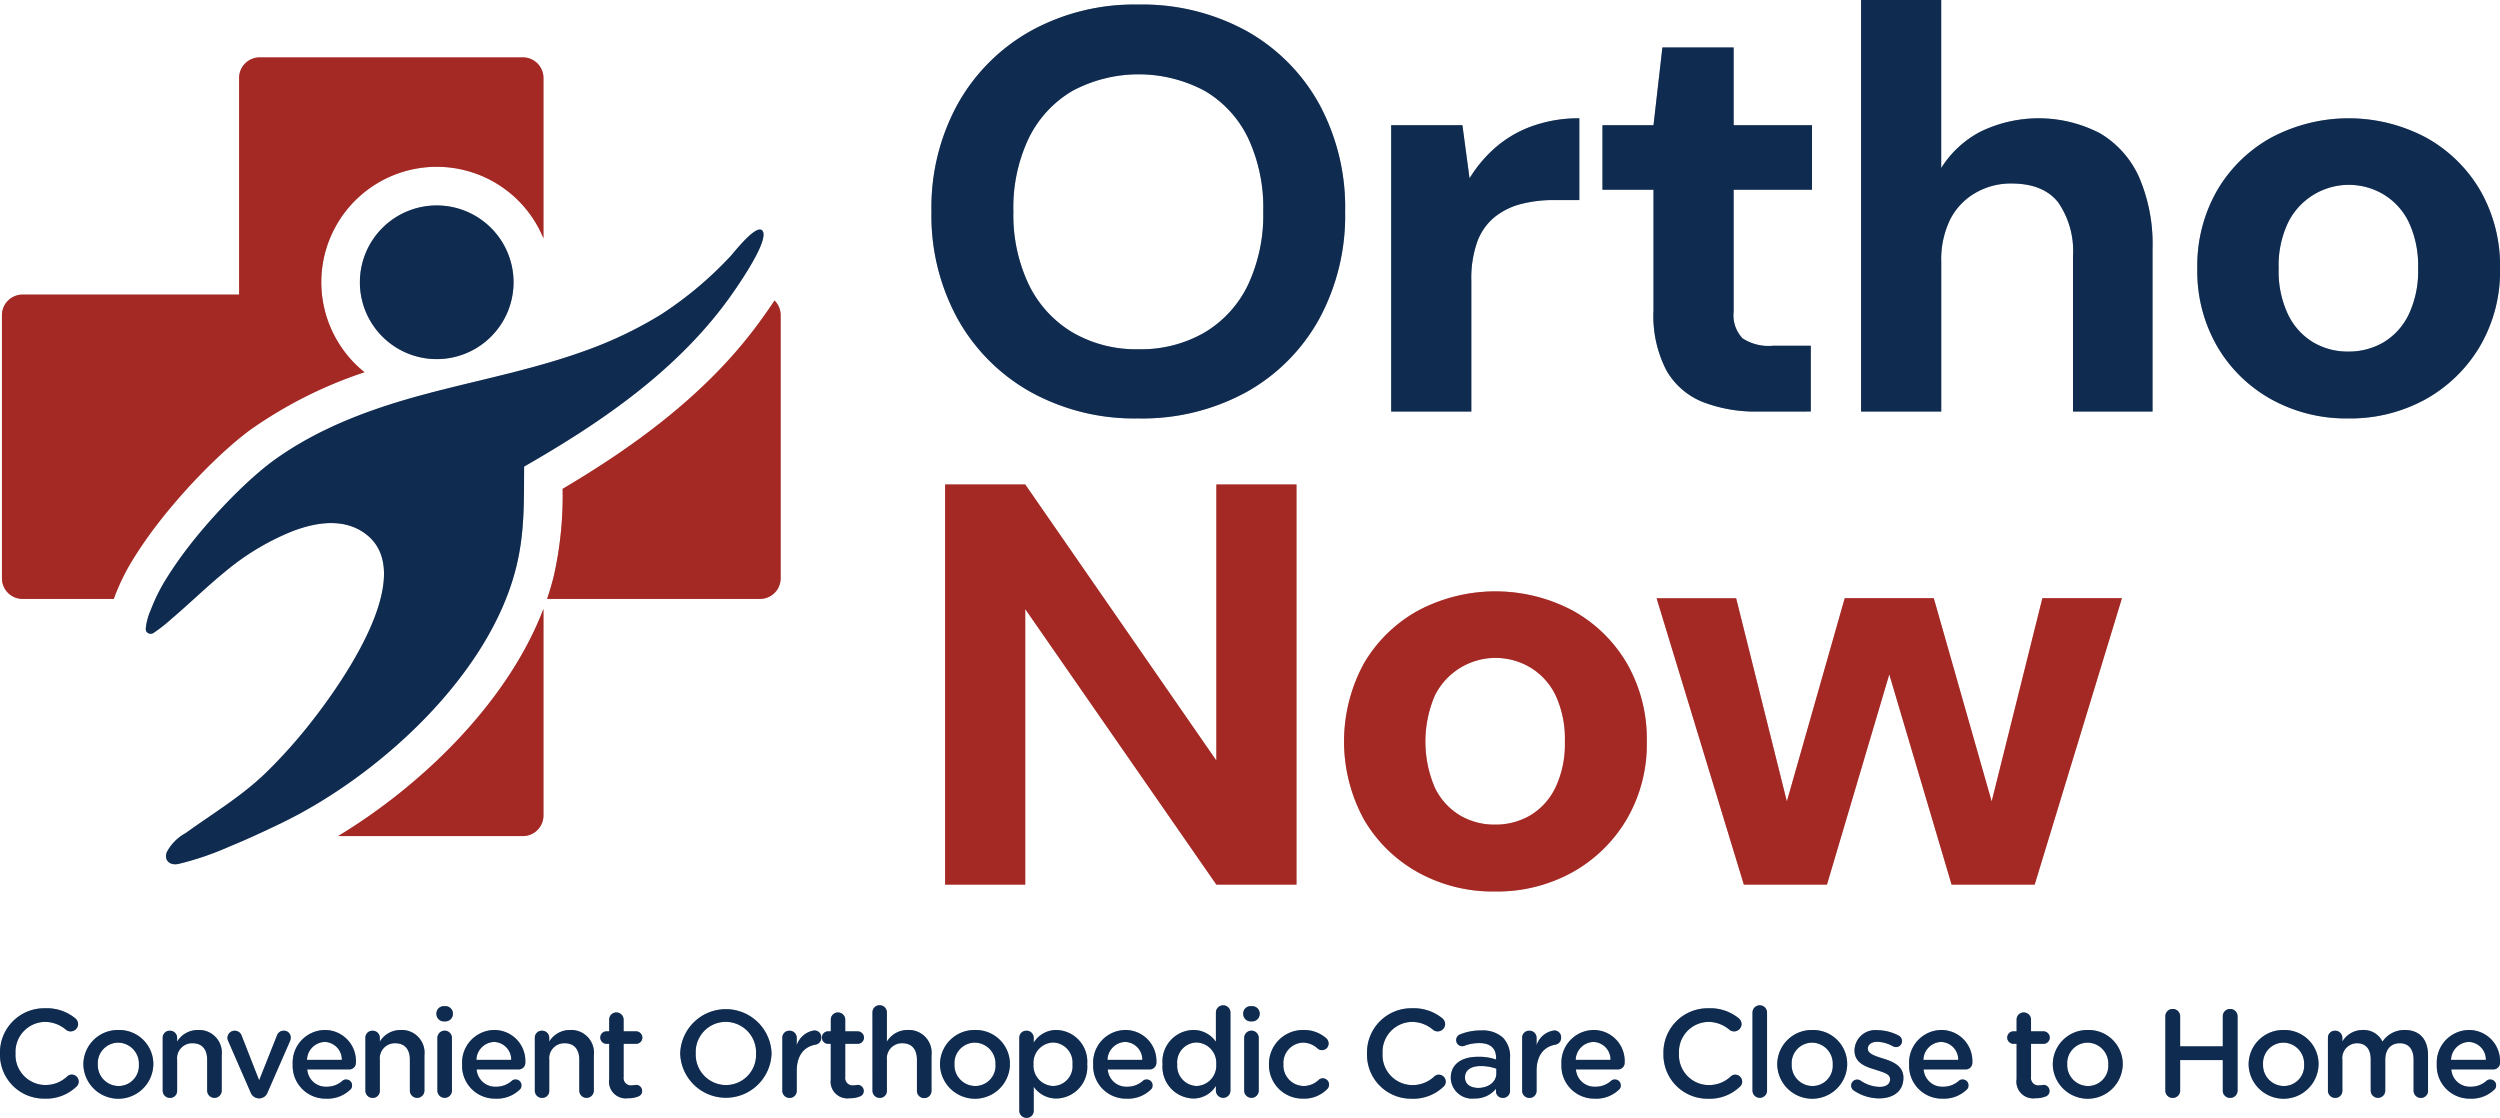 <svg xmlns="http://www.w3.org/2000/svg" xmlns:xlink="http://www.w3.org/1999/xlink" width="295.488" height="132.123" viewBox="0 0 295.488 132.123">
  <defs>
    <clipPath id="clip-path">
      <rect id="Rectangle_112" data-name="Rectangle 112" width="295.487" height="132.123" fill="none"/>
    </clipPath>
  </defs>
  <g id="Group_261" data-name="Group 261" transform="translate(-812.256 -278.521)">
    <g id="Group_254" data-name="Group 254" transform="translate(812.256 278.521)">
      <g id="Group_253" data-name="Group 253" clip-path="url(#clip-path)">
        <path id="Path_453" data-name="Path 453" d="M13.913,83.1l.094-.249a25.039,25.039,0,0,1,2.2-4.418q.352-.572.723-1.131c.22-.333.445-.662.674-.99.991-1.418,2.085-2.828,3.346-4.314,1.148-1.353,2.363-2.68,3.613-3.944,1.232-1.246,2.385-2.325,3.526-3.3.713-.608,1.364-1.124,1.988-1.577a51.5,51.5,0,0,1,13.43-6.755A13.64,13.64,0,1,1,64.659,40.6V21.646a2.437,2.437,0,0,0-2.437-2.437h-31.1a2.437,2.437,0,0,0-2.437,2.437v25.6H3.092A2.437,2.437,0,0,0,.655,49.679v31.1a2.437,2.437,0,0,0,2.437,2.437H13.87l.043-.113" transform="translate(-0.424 -12.427)" fill="#a42823"/>
        <path id="Path_454" data-name="Path 454" d="M210.03,100.613c-.576.867-1.214,1.772-1.907,2.716-6.434,8.765-15.459,14.99-23.141,19.539a43.219,43.219,0,0,1-1.022,10.215q-.341,1.408-.815,2.794h25.169a2.437,2.437,0,0,0,2.437-2.438v-31.1a2.429,2.429,0,0,0-.721-1.729" transform="translate(-118.482 -65.09)" fill="#a42823"/>
        <path id="Path_455" data-name="Path 455" d="M113.186,230.685h21.836a2.437,2.437,0,0,0,2.437-2.437V203.832c-4.254,11.142-14.491,20.941-24.273,26.853" transform="translate(-73.224 -131.865)" fill="#a42823"/>
        <path id="Path_456" data-name="Path 456" d="M121.682,76.97c.975,1.1-3.276,7.1-4.141,8.281-6.2,8.443-15.036,14.468-24.011,19.606-.035,4.05.083,7.673-.909,11.776C89.512,129.5,76.286,141.5,64.712,147.055c-1.988.955-3.988,1.889-6.031,2.721a34.838,34.838,0,0,1-6.03,2.052c-.981.2-1.717-.413-1.349-1.407a5.479,5.479,0,0,1,2.219-2.238c3.224-2.323,6.638-4.359,9.5-7.141a59.861,59.861,0,0,0,5.379-6.019c3.542-4.511,13.252-18.111,5.866-22.563-2.526-1.522-5.657-.925-8.251.09a29.765,29.765,0,0,0-7.909,4.795c-2.147,1.757-4.131,3.705-6.246,5.5a18.385,18.385,0,0,1-2.066,1.628.627.627,0,0,1-.906-.109.731.731,0,0,1-.077-.372,7.363,7.363,0,0,1,.626-2.267,20.633,20.633,0,0,1,1.807-3.616q.314-.508.644-1.006.3-.452.61-.9c.961-1.375,2-2.7,3.084-3.974s2.207-2.5,3.38-3.689c1.04-1.052,2.115-2.072,3.24-3.031.554-.472,1.121-.93,1.71-1.358C69.271,100.27,75.5,98,81.844,96.3c6.28-1.677,12.7-2.886,18.822-5.1a47.774,47.774,0,0,0,9.013-4.292,43.668,43.668,0,0,0,8.218-6.883c.409-.422,3.058-3.877,3.785-3.056" transform="translate(-31.581 -49.713)" fill="#0f2b50"/>
        <path id="Path_457" data-name="Path 457" d="M138.642,77.859a9.08,9.08,0,1,1-9.08-9.08,9.08,9.08,0,0,1,9.08,9.08" transform="translate(-77.944 -44.495)" fill="#0f2b50"/>
        <path id="Path_458" data-name="Path 458" d="M336.235,50.444a25.317,25.317,0,0,1-12.662-3.108,22.376,22.376,0,0,1-8.629-8.614,25.364,25.364,0,0,1-3.122-12.735,25.371,25.371,0,0,1,3.122-12.735,22.4,22.4,0,0,1,8.629-8.614,25.324,25.324,0,0,1,12.662-3.107,25.62,25.62,0,0,1,12.8,3.107,22.166,22.166,0,0,1,8.593,8.614,25.607,25.607,0,0,1,3.087,12.735,25.6,25.6,0,0,1-3.087,12.735,22.148,22.148,0,0,1-8.593,8.614,25.613,25.613,0,0,1-12.8,3.108m.07-8.175a14.95,14.95,0,0,0,7.822-1.993,13.149,13.149,0,0,0,5.121-5.641,19.445,19.445,0,0,0,1.789-8.648,19.4,19.4,0,0,0-1.789-8.682,12.993,12.993,0,0,0-5.121-5.574,16.6,16.6,0,0,0-15.644,0,13.206,13.206,0,0,0-5.156,5.574,19.074,19.074,0,0,0-1.824,8.682,19.12,19.12,0,0,0,1.824,8.648,13.364,13.364,0,0,0,5.156,5.641,14.945,14.945,0,0,0,7.822,1.993" transform="translate(-201.727 -0.99)" fill="#0f2b50"/>
        <path id="Path_459" data-name="Path 459" d="M465.718,74.268V40.42h8.418l.842,6.283a15.77,15.77,0,0,1,3.192-3.75,13.579,13.579,0,0,1,4.349-2.466,16.25,16.25,0,0,1,5.437-.878v9.661H485.01a15.546,15.546,0,0,0-3.964.473,8.242,8.242,0,0,0-3.122,1.554A6.773,6.773,0,0,0,475.89,54.2a12.91,12.91,0,0,0-.7,4.594V74.268Z" transform="translate(-301.287 -25.625)" fill="#0f2b50"/>
        <path id="Path_460" data-name="Path 460" d="M554.83,58.917a17.314,17.314,0,0,1-6.489-1.115,8.643,8.643,0,0,1-4.314-3.716,13.958,13.958,0,0,1-1.544-7.127V32.7H536.45V25.07h6.033l1.052-9.188h8.419V25.07h9.26V32.7h-9.26v14.39a3.969,3.969,0,0,0,1.052,3.175,5.635,5.635,0,0,0,3.578.878h4.49v7.769Z" transform="translate(-347.046 -10.275)" fill="#0f2b50"/>
        <path id="Path_461" data-name="Path 461" d="M623.02,48.643V0h9.471V19.862a12.1,12.1,0,0,1,4.63-4.29,15.722,15.722,0,0,1,14.171.2,11.473,11.473,0,0,1,4.6,5.2,19.984,19.984,0,0,1,1.578,8.411V48.643h-9.4V30.267a10.075,10.075,0,0,0-1.754-6.351q-1.755-2.229-5.542-2.229a8.329,8.329,0,0,0-4.244,1.115,7.575,7.575,0,0,0-2.982,3.141,10.765,10.765,0,0,0-1.052,5v17.7Z" transform="translate(-403.051)" fill="#0f2b50"/>
        <path id="Path_462" data-name="Path 462" d="M753.4,75.078a18.25,18.25,0,0,1-9.084-2.263,16.853,16.853,0,0,1-6.384-6.25,17.738,17.738,0,0,1-2.35-9.188,17.876,17.876,0,0,1,2.35-9.256,16.8,16.8,0,0,1,6.419-6.249,19.5,19.5,0,0,1,18.24,0,16.813,16.813,0,0,1,6.419,6.249,17.89,17.89,0,0,1,2.35,9.256,17.552,17.552,0,0,1-2.385,9.188,17.128,17.128,0,0,1-6.419,6.25,18.4,18.4,0,0,1-9.155,2.263m0-7.9a8.153,8.153,0,0,0,4.174-1.08,7.737,7.737,0,0,0,2.982-3.277,11.879,11.879,0,0,0,1.122-5.438,12.154,12.154,0,0,0-1.087-5.473,7.784,7.784,0,0,0-2.946-3.277,8.015,8.015,0,0,0-11.33,3.277,11.817,11.817,0,0,0-1.122,5.473,11.859,11.859,0,0,0,1.122,5.438,7.721,7.721,0,0,0,2.982,3.277,8.015,8.015,0,0,0,4.1,1.08" transform="translate(-475.869 -25.624)" fill="#0f2b50"/>
        <path id="Path_463" data-name="Path 463" d="M316.392,209.483V162.191h9.471l22.589,32.631V162.191h9.47v47.291h-9.47l-22.589-32.564v32.564Z" transform="translate(-204.684 -104.927)" fill="#a42823"/>
        <path id="Path_464" data-name="Path 464" d="M467.763,233.442a18.243,18.243,0,0,1-9.084-2.264,16.841,16.841,0,0,1-6.384-6.249,19.265,19.265,0,0,1,0-18.443,16.8,16.8,0,0,1,6.419-6.249,19.506,19.506,0,0,1,18.24,0,16.813,16.813,0,0,1,6.419,6.249,17.889,17.889,0,0,1,2.35,9.255,17.55,17.55,0,0,1-2.385,9.188,17.117,17.117,0,0,1-6.419,6.249,18.39,18.39,0,0,1-9.155,2.264m0-7.9a8.144,8.144,0,0,0,4.174-1.081,7.73,7.73,0,0,0,2.982-3.276,11.878,11.878,0,0,0,1.122-5.439,12.151,12.151,0,0,0-1.087-5.472,7.781,7.781,0,0,0-2.946-3.277,8.015,8.015,0,0,0-11.33,3.277,13.819,13.819,0,0,0,0,10.911,7.715,7.715,0,0,0,2.982,3.276,8.005,8.005,0,0,0,4.1,1.081" transform="translate(-291.083 -128.075)" fill="#a42823"/>
        <path id="Path_465" data-name="Path 465" d="M564.887,234.116l-10.312-33.847h9.4L570.92,228.1h-2.035l7.927-27.835h10.523l7.927,27.835h-2.034l6.945-27.835h9.4l-10.312,33.847H589.44l-8.488-28.645H583.2l-8.489,28.645Z" transform="translate(-358.772 -129.56)" fill="#a42823"/>
        <path id="Path_466" data-name="Path 466" d="M0,342.9v-.029a5.225,5.225,0,0,1,5.326-5.34,5.317,5.317,0,0,1,3.565,1.179.918.918,0,0,1,.341.7.884.884,0,0,1-1.406.682,3.825,3.825,0,0,0-2.514-.952,3.54,3.54,0,0,0-3.479,3.707v.028A3.548,3.548,0,0,0,5.312,346.6a3.729,3.729,0,0,0,2.642-1.022.8.8,0,0,1,.525-.213.833.833,0,0,1,.824.824.786.786,0,0,1-.284.611,5.136,5.136,0,0,1-3.764,1.406A5.194,5.194,0,0,1,0,342.9" transform="translate(0 -218.357)" fill="#0f2b50"/>
        <path id="Path_467" data-name="Path 467" d="M27.916,348.9v-.028a4.071,4.071,0,0,1,4.147-4.062,4.024,4.024,0,0,1,4.119,4.034v.029a4.134,4.134,0,0,1-8.266.028m6.561,0v-.028a2.481,2.481,0,0,0-2.443-2.571,2.424,2.424,0,0,0-2.414,2.542v.029a2.469,2.469,0,0,0,2.443,2.557,2.4,2.4,0,0,0,2.414-2.528" transform="translate(-18.06 -223.067)" fill="#0f2b50"/>
        <path id="Path_468" data-name="Path 468" d="M54.464,345.746a.82.82,0,0,1,.852-.852.837.837,0,0,1,.852.852v.44a2.849,2.849,0,0,1,2.471-1.378,2.69,2.69,0,0,1,2.8,3v4.161a.859.859,0,1,1-1.719,0v-3.65c0-1.25-.625-1.946-1.718-1.946a1.779,1.779,0,0,0-1.832,1.974v3.621a.832.832,0,0,1-.852.866.849.849,0,0,1-.852-.866Z" transform="translate(-35.234 -223.067)" fill="#0f2b50"/>
        <path id="Path_469" data-name="Path 469" d="M80.9,352.307a1.069,1.069,0,0,1-.966.739h-.085a1.087,1.087,0,0,1-.98-.739l-2.627-6.022a1.023,1.023,0,0,1-.1-.426.865.865,0,0,1,1.69-.2l2.059,5.255,2.1-5.283a.831.831,0,0,1,.81-.583.8.8,0,0,1,.824.81,1.106,1.106,0,0,1-.085.412Z" transform="translate(-49.261 -223.223)" fill="#0f2b50"/>
        <path id="Path_470" data-name="Path 470" d="M101.965,352.919a3.872,3.872,0,0,1-3.977-4.034v-.028a3.853,3.853,0,0,1,3.792-4.048,3.666,3.666,0,0,1,3.678,3.835.784.784,0,0,1-.8.824H99.706a2.2,2.2,0,0,0,2.286,2.045,2.741,2.741,0,0,0,1.889-.71.61.61,0,0,1,.441-.142.676.676,0,0,1,.681.7.622.622,0,0,1-.227.511,3.873,3.873,0,0,1-2.812,1.051m1.832-4.587a2.087,2.087,0,0,0-2.031-2.116,2.171,2.171,0,0,0-2.088,2.116Z" transform="translate(-63.392 -223.068)" fill="#0f2b50"/>
        <path id="Path_471" data-name="Path 471" d="M122.324,345.746a.82.82,0,0,1,.852-.852.837.837,0,0,1,.852.852v.44a2.848,2.848,0,0,1,2.471-1.378,2.69,2.69,0,0,1,2.8,3v4.161a.859.859,0,1,1-1.719,0v-3.65c0-1.25-.625-1.946-1.718-1.946a1.779,1.779,0,0,0-1.832,1.974v3.621a.832.832,0,0,1-.852.866.849.849,0,0,1-.852-.866Z" transform="translate(-79.135 -223.067)" fill="#0f2b50"/>
        <path id="Path_472" data-name="Path 472" d="M146.1,337.682a.867.867,0,0,1,.966-.838.879.879,0,0,1,.98.838v.1a.89.89,0,0,1-.98.852.877.877,0,0,1-.966-.852Zm.113,2.912a.859.859,0,0,1,1.719,0v6.22a.859.859,0,1,1-1.719,0Z" transform="translate(-94.515 -217.915)" fill="#0f2b50"/>
        <path id="Path_473" data-name="Path 473" d="M158.681,352.919a3.872,3.872,0,0,1-3.977-4.034v-.028a3.853,3.853,0,0,1,3.792-4.048,3.666,3.666,0,0,1,3.678,3.835.784.784,0,0,1-.8.824h-4.957a2.2,2.2,0,0,0,2.287,2.045,2.741,2.741,0,0,0,1.889-.71.61.61,0,0,1,.441-.142.676.676,0,0,1,.682.7.622.622,0,0,1-.227.511,3.873,3.873,0,0,1-2.812,1.051m1.832-4.587a2.087,2.087,0,0,0-2.031-2.116,2.171,2.171,0,0,0-2.087,2.116Z" transform="translate(-100.083 -223.068)" fill="#0f2b50"/>
        <path id="Path_474" data-name="Path 474" d="M179.04,345.746a.82.82,0,0,1,.852-.852.837.837,0,0,1,.852.852v.44a2.849,2.849,0,0,1,2.471-1.378,2.69,2.69,0,0,1,2.8,3v4.161a.859.859,0,1,1-1.719,0v-3.65c0-1.25-.625-1.946-1.718-1.946a1.779,1.779,0,0,0-1.832,1.974v3.621a.832.832,0,0,1-.852.866.849.849,0,0,1-.852-.866Z" transform="translate(-115.827 -223.067)" fill="#0f2b50"/>
        <path id="Path_475" data-name="Path 475" d="M201.961,346.818v-4.175h-.341a.739.739,0,0,1,0-1.477h.341v-1.378a.837.837,0,0,1,.852-.852.855.855,0,0,1,.852.852v1.378h1.477a.752.752,0,0,1,.739.739.743.743,0,0,1-.739.739h-1.477v3.9a.879.879,0,0,0,.994,1.009,3.669,3.669,0,0,0,.483-.057.713.713,0,0,1,.71.71.666.666,0,0,1-.455.654,3,3,0,0,1-1.207.213,1.978,1.978,0,0,1-2.23-2.258" transform="translate(-129.957 -219.268)" fill="#0f2b50"/>
        <path id="Path_476" data-name="Path 476" d="M227.712,342.9v-.029a5.4,5.4,0,0,1,10.794-.028v.028a5.4,5.4,0,0,1-10.794.029m8.962,0v-.029a3.592,3.592,0,0,0-3.579-3.735,3.553,3.553,0,0,0-3.55,3.707v.028a3.592,3.592,0,0,0,3.579,3.735,3.553,3.553,0,0,0,3.55-3.707" transform="translate(-147.314 -218.357)" fill="#0f2b50"/>
        <path id="Path_477" data-name="Path 477" d="M261.9,345.851a.82.82,0,0,1,.852-.852.837.837,0,0,1,.852.852v.866a2.554,2.554,0,0,1,2.059-1.747.794.794,0,0,1,.838.852.806.806,0,0,1-.682.824c-1.293.227-2.215,1.207-2.215,3.1v2.329a.832.832,0,0,1-.852.866.849.849,0,0,1-.852-.866Z" transform="translate(-169.433 -223.172)" fill="#0f2b50"/>
        <path id="Path_478" data-name="Path 478" d="M276.136,346.818v-4.175H275.8a.739.739,0,0,1,0-1.477h.341v-1.378a.837.837,0,0,1,.852-.852.855.855,0,0,1,.852.852v1.378h1.477a.752.752,0,0,1,.739.739.743.743,0,0,1-.739.739h-1.477v3.9a.879.879,0,0,0,.994,1.009,3.668,3.668,0,0,0,.483-.057.713.713,0,0,1,.71.71.666.666,0,0,1-.455.654,3,3,0,0,1-1.207.213,1.978,1.978,0,0,1-2.23-2.258" transform="translate(-177.943 -219.268)" fill="#0f2b50"/>
        <path id="Path_479" data-name="Path 479" d="M292.072,337.388a.832.832,0,0,1,.852-.866.849.849,0,0,1,.852.866v3.437a2.849,2.849,0,0,1,2.471-1.378,2.69,2.69,0,0,1,2.8,3v4.161a.86.86,0,1,1-1.719,0v-3.65c0-1.25-.625-1.946-1.718-1.946a1.779,1.779,0,0,0-1.832,1.974v3.621a.832.832,0,0,1-.852.866.849.849,0,0,1-.852-.866Z" transform="translate(-188.95 -217.707)" fill="#0f2b50"/>
        <path id="Path_480" data-name="Path 480" d="M314.678,348.9v-.028a4.071,4.071,0,0,1,4.147-4.062,4.024,4.024,0,0,1,4.119,4.034v.029a4.134,4.134,0,0,1-8.266.028m6.561,0v-.028A2.481,2.481,0,0,0,318.8,346.3a2.424,2.424,0,0,0-2.414,2.542v.029a2.469,2.469,0,0,0,2.443,2.557,2.4,2.4,0,0,0,2.414-2.528" transform="translate(-203.575 -223.067)" fill="#0f2b50"/>
        <path id="Path_481" data-name="Path 481" d="M341.226,345.746a.82.82,0,0,1,.852-.852.837.837,0,0,1,.852.852v.554a3.137,3.137,0,0,1,2.7-1.492,3.738,3.738,0,0,1,3.622,4.034v.029a3.721,3.721,0,0,1-3.622,4.033,3.261,3.261,0,0,1-2.7-1.391v2.812a.832.832,0,0,1-.852.866.849.849,0,0,1-.852-.866Zm6.291,3.125v-.029a2.375,2.375,0,0,0-2.286-2.557,2.407,2.407,0,0,0-2.329,2.557v.029a2.407,2.407,0,0,0,2.329,2.557,2.342,2.342,0,0,0,2.286-2.557" transform="translate(-220.75 -223.067)" fill="#0f2b50"/>
        <path id="Path_482" data-name="Path 482" d="M369.941,352.919a3.872,3.872,0,0,1-3.977-4.034v-.028a3.852,3.852,0,0,1,3.792-4.048,3.666,3.666,0,0,1,3.678,3.835.784.784,0,0,1-.795.824h-4.957a2.2,2.2,0,0,0,2.286,2.045,2.74,2.74,0,0,0,1.888-.71.611.611,0,0,1,.441-.142.676.676,0,0,1,.681.7.622.622,0,0,1-.227.511,3.872,3.872,0,0,1-2.812,1.051m1.832-4.587a2.086,2.086,0,0,0-2.031-2.116,2.171,2.171,0,0,0-2.088,2.116Z" transform="translate(-236.754 -223.068)" fill="#0f2b50"/>
        <path id="Path_483" data-name="Path 483" d="M397.2,346.606a.859.859,0,1,1-1.718,0v-.554a3.113,3.113,0,0,1-2.684,1.491,3.737,3.737,0,0,1-3.622-4.033v-.029a3.721,3.721,0,0,1,3.622-4.033,3.212,3.212,0,0,1,2.684,1.392v-3.451a.859.859,0,1,1,1.718,0Zm-6.291-3.125v.029a2.376,2.376,0,0,0,2.287,2.557,2.407,2.407,0,0,0,2.329-2.557v-.029a2.407,2.407,0,0,0-2.329-2.557,2.342,2.342,0,0,0-2.287,2.557" transform="translate(-251.768 -217.707)" fill="#0f2b50"/>
        <path id="Path_484" data-name="Path 484" d="M416.2,337.682a.867.867,0,0,1,.966-.838.88.88,0,0,1,.98.838v.1a.89.89,0,0,1-.98.852.877.877,0,0,1-.966-.852Zm.113,2.912a.859.859,0,0,1,1.719,0v6.22a.859.859,0,1,1-1.719,0Z" transform="translate(-269.256 -217.915)" fill="#0f2b50"/>
        <path id="Path_485" data-name="Path 485" d="M424.813,348.9v-.028a4.01,4.01,0,0,1,4.033-4.062,3.948,3.948,0,0,1,2.755.994.81.81,0,0,1,.256.6.77.77,0,0,1-.781.781.734.734,0,0,1-.511-.185,2.558,2.558,0,0,0-1.733-.7,2.4,2.4,0,0,0-2.315,2.542v.029a2.427,2.427,0,0,0,2.4,2.557,2.577,2.577,0,0,0,1.775-.725.686.686,0,0,1,.483-.184.745.745,0,0,1,.738.752.759.759,0,0,1-.241.54,3.812,3.812,0,0,1-2.84,1.107,3.97,3.97,0,0,1-4.019-4.019" transform="translate(-274.825 -223.067)" fill="#0f2b50"/>
        <path id="Path_486" data-name="Path 486" d="M457.635,342.9v-.029a5.225,5.225,0,0,1,5.326-5.34,5.317,5.317,0,0,1,3.565,1.179.918.918,0,0,1,.341.7.884.884,0,0,1-1.406.682,3.825,3.825,0,0,0-2.514-.952,3.54,3.54,0,0,0-3.479,3.707v.028a3.548,3.548,0,0,0,3.479,3.735,3.729,3.729,0,0,0,2.642-1.022.8.8,0,0,1,.525-.213.833.833,0,0,1,.824.824.786.786,0,0,1-.284.611,5.136,5.136,0,0,1-3.764,1.406,5.194,5.194,0,0,1-5.255-5.312" transform="translate(-296.058 -218.357)" fill="#0f2b50"/>
        <path id="Path_487" data-name="Path 487" d="M485.672,350.608v-.028c0-1.662,1.321-2.5,3.224-2.5a6.111,6.111,0,0,1,2.13.327v-.2c0-1.136-.682-1.747-1.974-1.747a4.868,4.868,0,0,0-1.747.312.705.705,0,0,1-.27.057.715.715,0,0,1-.724-.71.7.7,0,0,1,.455-.682,6.347,6.347,0,0,1,2.514-.469,3.527,3.527,0,0,1,2.571.866,3.191,3.191,0,0,1,.824,2.386V352.1a.827.827,0,0,1-.824.838.788.788,0,0,1-.838-.739v-.341a3.172,3.172,0,0,1-2.556,1.15,2.507,2.507,0,0,1-2.784-2.4m5.383-.554v-.568a5.384,5.384,0,0,0-1.832-.312c-1.193,0-1.875.5-1.875,1.335v.028c0,.8.7,1.222,1.562,1.222,1.207,0,2.144-.7,2.144-1.7" transform="translate(-314.196 -223.172)" fill="#0f2b50"/>
        <path id="Path_488" data-name="Path 488" d="M509.565,345.851a.82.82,0,0,1,.852-.852.837.837,0,0,1,.852.852v.866a2.554,2.554,0,0,1,2.06-1.747.794.794,0,0,1,.838.852.806.806,0,0,1-.682.824c-1.293.227-2.216,1.207-2.216,3.1v2.329a.832.832,0,0,1-.852.866.849.849,0,0,1-.852-.866Z" transform="translate(-329.653 -223.172)" fill="#0f2b50"/>
        <path id="Path_489" data-name="Path 489" d="M526.695,352.919a3.872,3.872,0,0,1-3.977-4.034v-.028a3.853,3.853,0,0,1,3.792-4.048,3.666,3.666,0,0,1,3.678,3.835.784.784,0,0,1-.8.824h-4.957a2.2,2.2,0,0,0,2.286,2.045,2.741,2.741,0,0,0,1.889-.71.61.61,0,0,1,.441-.142.676.676,0,0,1,.681.7.622.622,0,0,1-.227.511,3.873,3.873,0,0,1-2.812,1.051m1.832-4.587a2.087,2.087,0,0,0-2.031-2.116,2.171,2.171,0,0,0-2.088,2.116Z" transform="translate(-338.163 -223.068)" fill="#0f2b50"/>
        <path id="Path_490" data-name="Path 490" d="M556.869,342.9v-.029a5.225,5.225,0,0,1,5.326-5.34,5.318,5.318,0,0,1,3.565,1.179.918.918,0,0,1,.341.7.884.884,0,0,1-1.406.682,3.825,3.825,0,0,0-2.514-.952,3.54,3.54,0,0,0-3.479,3.707v.028a3.548,3.548,0,0,0,3.479,3.735,3.729,3.729,0,0,0,2.642-1.022.8.8,0,0,1,.525-.213.833.833,0,0,1,.824.824.786.786,0,0,1-.284.611,5.136,5.136,0,0,1-3.764,1.406,5.194,5.194,0,0,1-5.255-5.312" transform="translate(-360.256 -218.357)" fill="#0f2b50"/>
        <path id="Path_491" data-name="Path 491" d="M586.675,337.388a.859.859,0,1,1,1.719,0v9.217a.859.859,0,1,1-1.719,0Z" transform="translate(-379.538 -217.707)" fill="#0f2b50"/>
        <path id="Path_492" data-name="Path 492" d="M594.962,348.9v-.028a4.071,4.071,0,0,1,4.147-4.062,4.024,4.024,0,0,1,4.119,4.034v.029a4.134,4.134,0,0,1-8.266.028m6.561,0v-.028a2.481,2.481,0,0,0-2.443-2.571,2.424,2.424,0,0,0-2.414,2.542v.029a2.469,2.469,0,0,0,2.443,2.557,2.4,2.4,0,0,0,2.414-2.528" transform="translate(-384.899 -223.067)" fill="#0f2b50"/>
        <path id="Path_493" data-name="Path 493" d="M620.026,352.019a.726.726,0,0,1-.327-.6.716.716,0,0,1,1.08-.6,4.179,4.179,0,0,0,2.272.767c.8,0,1.25-.341,1.25-.894v-.029c0-.639-.838-.809-1.761-1.122-1.15-.341-2.443-.8-2.443-2.272v-.029a2.459,2.459,0,0,1,2.741-2.357,5.531,5.531,0,0,1,2.457.625.718.718,0,0,1,.412.668.691.691,0,0,1-.71.7.646.646,0,0,1-.341-.085,4.1,4.1,0,0,0-1.846-.54c-.725,0-1.137.341-1.137.81v.028c0,.568.824.838,1.775,1.136,1.137.341,2.429.866,2.429,2.258v.029c0,1.633-1.25,2.429-2.883,2.429a5.369,5.369,0,0,1-2.968-.923" transform="translate(-400.903 -223.119)" fill="#0f2b50"/>
        <path id="Path_494" data-name="Path 494" d="M643.1,352.919a3.872,3.872,0,0,1-3.977-4.034v-.028a3.853,3.853,0,0,1,3.792-4.048,3.666,3.666,0,0,1,3.678,3.835.784.784,0,0,1-.8.824h-4.957a2.2,2.2,0,0,0,2.287,2.045,2.741,2.741,0,0,0,1.889-.71.61.61,0,0,1,.441-.142.676.676,0,0,1,.681.7.622.622,0,0,1-.227.511,3.873,3.873,0,0,1-2.812,1.051m1.832-4.587a2.087,2.087,0,0,0-2.031-2.116,2.171,2.171,0,0,0-2.088,2.116Z" transform="translate(-413.472 -223.068)" fill="#0f2b50"/>
        <path id="Path_495" data-name="Path 495" d="M673.111,346.818v-4.175h-.341a.739.739,0,1,1,0-1.477h.341v-1.378a.837.837,0,0,1,.852-.852.855.855,0,0,1,.852.852v1.378h1.477a.752.752,0,0,1,.739.739.743.743,0,0,1-.739.739h-1.477v3.9a.879.879,0,0,0,.994,1.009,3.673,3.673,0,0,0,.483-.057.713.713,0,0,1,.71.71.666.666,0,0,1-.455.654,3,3,0,0,1-1.207.213,1.978,1.978,0,0,1-2.23-2.258" transform="translate(-434.758 -219.268)" fill="#0f2b50"/>
        <path id="Path_496" data-name="Path 496" d="M687.2,348.9v-.028a4.071,4.071,0,0,1,4.147-4.062,4.024,4.024,0,0,1,4.119,4.034v.029a4.134,4.134,0,0,1-8.266.028m6.561,0v-.028a2.481,2.481,0,0,0-2.443-2.571,2.424,2.424,0,0,0-2.414,2.542v.029a2.469,2.469,0,0,0,2.443,2.557,2.4,2.4,0,0,0,2.414-2.528" transform="translate(-444.569 -223.067)" fill="#0f2b50"/>
        <path id="Path_497" data-name="Path 497" d="M724.887,338.651a.855.855,0,0,1,.866-.881.867.867,0,0,1,.881.881v3.536h5.041v-3.536a.855.855,0,0,1,.866-.881.867.867,0,0,1,.881.881V347.4a.868.868,0,0,1-.881.881.855.855,0,0,1-.866-.881v-3.593h-5.041V347.4a.867.867,0,0,1-.881.881.855.855,0,0,1-.866-.881Z" transform="translate(-468.952 -218.514)" fill="#0f2b50"/>
        <path id="Path_498" data-name="Path 498" d="M752.763,348.9v-.028a4.071,4.071,0,0,1,4.147-4.062,4.024,4.024,0,0,1,4.119,4.034v.029a4.134,4.134,0,0,1-8.266.028m6.561,0v-.028a2.481,2.481,0,0,0-2.443-2.571,2.424,2.424,0,0,0-2.414,2.542v.029a2.469,2.469,0,0,0,2.443,2.557,2.4,2.4,0,0,0,2.414-2.528" transform="translate(-486.986 -223.067)" fill="#0f2b50"/>
        <path id="Path_499" data-name="Path 499" d="M779.311,345.746a.82.82,0,0,1,.852-.852.837.837,0,0,1,.852.852v.426a2.793,2.793,0,0,1,2.4-1.364,2.459,2.459,0,0,1,2.343,1.378,3.11,3.11,0,0,1,2.642-1.378c1.719,0,2.741,1.079,2.741,3v4.161a.832.832,0,0,1-.852.866.849.849,0,0,1-.852-.866v-3.65c0-1.264-.61-1.946-1.633-1.946s-1.718.682-1.718,1.974v3.621a.859.859,0,1,1-1.718,0v-3.678c0-1.25-.6-1.918-1.619-1.918a1.757,1.757,0,0,0-1.732,1.988v3.607a.832.832,0,0,1-.852.866.849.849,0,0,1-.852-.866Z" transform="translate(-504.161 -223.067)" fill="#0f2b50"/>
        <path id="Path_500" data-name="Path 500" d="M819.731,352.919a3.872,3.872,0,0,1-3.977-4.034v-.028a3.853,3.853,0,0,1,3.792-4.048,3.666,3.666,0,0,1,3.678,3.835.784.784,0,0,1-.8.824h-4.957a2.2,2.2,0,0,0,2.286,2.045,2.741,2.741,0,0,0,1.889-.71.609.609,0,0,1,.441-.142.676.676,0,0,1,.681.7.622.622,0,0,1-.227.511,3.873,3.873,0,0,1-2.812,1.051m1.832-4.587a2.087,2.087,0,0,0-2.031-2.116,2.172,2.172,0,0,0-2.088,2.116Z" transform="translate(-527.737 -223.068)" fill="#0f2b50"/>
      </g>
    </g>
    <g id="Group_260" data-name="Group 260" transform="translate(812.256 278.521)" opacity="0.417" style="mix-blend-mode: screen;isolation: isolate">
      <g id="Group_253-2" data-name="Group 253" clip-path="url(#clip-path)">
        <path id="Path_453-2" data-name="Path 453" d="M13.913,83.1l.094-.249a25.039,25.039,0,0,1,2.2-4.418q.352-.572.723-1.131c.22-.333.445-.662.674-.99.991-1.418,2.085-2.828,3.346-4.314,1.148-1.353,2.363-2.68,3.613-3.944,1.232-1.246,2.385-2.325,3.526-3.3.713-.608,1.364-1.124,1.988-1.577a51.5,51.5,0,0,1,13.43-6.755A13.64,13.64,0,1,1,64.659,40.6V21.646a2.437,2.437,0,0,0-2.437-2.437h-31.1a2.437,2.437,0,0,0-2.437,2.437v25.6H3.092A2.437,2.437,0,0,0,.655,49.679v31.1a2.437,2.437,0,0,0,2.437,2.437H13.87l.043-.113" transform="translate(-0.424 -12.427)" fill="#a42823"/>
        <path id="Path_454-2" data-name="Path 454" d="M210.03,100.613c-.576.867-1.214,1.772-1.907,2.716-6.434,8.765-15.459,14.99-23.141,19.539a43.219,43.219,0,0,1-1.022,10.215q-.341,1.408-.815,2.794h25.169a2.437,2.437,0,0,0,2.437-2.438v-31.1a2.429,2.429,0,0,0-.721-1.729" transform="translate(-118.482 -65.09)" fill="#a42823"/>
        <path id="Path_455-2" data-name="Path 455" d="M113.186,230.685h21.836a2.437,2.437,0,0,0,2.437-2.437V203.832c-4.254,11.142-14.491,20.941-24.273,26.853" transform="translate(-73.224 -131.865)" fill="#a42823"/>
        <path id="Path_456-2" data-name="Path 456" d="M121.682,76.97c.975,1.1-3.276,7.1-4.141,8.281-6.2,8.443-15.036,14.468-24.011,19.606-.035,4.05.083,7.673-.909,11.776C89.512,129.5,76.286,141.5,64.712,147.055c-1.988.955-3.988,1.889-6.031,2.721a34.838,34.838,0,0,1-6.03,2.052c-.981.2-1.717-.413-1.349-1.407a5.479,5.479,0,0,1,2.219-2.238c3.224-2.323,6.638-4.359,9.5-7.141a59.861,59.861,0,0,0,5.379-6.019c3.542-4.511,13.252-18.111,5.866-22.563-2.526-1.522-5.657-.925-8.251.09a29.765,29.765,0,0,0-7.909,4.795c-2.147,1.757-4.131,3.705-6.246,5.5a18.385,18.385,0,0,1-2.066,1.628.627.627,0,0,1-.906-.109.731.731,0,0,1-.077-.372,7.363,7.363,0,0,1,.626-2.267,20.633,20.633,0,0,1,1.807-3.616q.314-.508.644-1.006.3-.452.61-.9c.961-1.375,2-2.7,3.084-3.974s2.207-2.5,3.38-3.689c1.04-1.052,2.115-2.072,3.24-3.031.554-.472,1.121-.93,1.71-1.358C69.271,100.27,75.5,98,81.844,96.3c6.28-1.677,12.7-2.886,18.822-5.1a47.774,47.774,0,0,0,9.013-4.292,43.668,43.668,0,0,0,8.218-6.883c.409-.422,3.058-3.877,3.785-3.056" transform="translate(-31.581 -49.713)" fill="#0f2b50"/>
        <path id="Path_457-2" data-name="Path 457" d="M138.642,77.859a9.08,9.08,0,1,1-9.08-9.08,9.08,9.08,0,0,1,9.08,9.08" transform="translate(-77.944 -44.495)" fill="#0f2b50"/>
        <path id="Path_458-2" data-name="Path 458" d="M336.235,50.444a25.317,25.317,0,0,1-12.662-3.108,22.376,22.376,0,0,1-8.629-8.614,25.364,25.364,0,0,1-3.122-12.735,25.371,25.371,0,0,1,3.122-12.735,22.4,22.4,0,0,1,8.629-8.614,25.324,25.324,0,0,1,12.662-3.107,25.62,25.62,0,0,1,12.8,3.107,22.166,22.166,0,0,1,8.593,8.614,25.607,25.607,0,0,1,3.087,12.735,25.6,25.6,0,0,1-3.087,12.735,22.148,22.148,0,0,1-8.593,8.614,25.613,25.613,0,0,1-12.8,3.108m.07-8.175a14.95,14.95,0,0,0,7.822-1.993,13.149,13.149,0,0,0,5.121-5.641,19.445,19.445,0,0,0,1.789-8.648,19.4,19.4,0,0,0-1.789-8.682,12.993,12.993,0,0,0-5.121-5.574,16.6,16.6,0,0,0-15.644,0,13.206,13.206,0,0,0-5.156,5.574,19.074,19.074,0,0,0-1.824,8.682,19.12,19.12,0,0,0,1.824,8.648,13.364,13.364,0,0,0,5.156,5.641,14.945,14.945,0,0,0,7.822,1.993" transform="translate(-201.727 -0.99)" fill="#0f2b50"/>
        <path id="Path_459-2" data-name="Path 459" d="M465.718,74.268V40.42h8.418l.842,6.283a15.77,15.77,0,0,1,3.192-3.75,13.579,13.579,0,0,1,4.349-2.466,16.25,16.25,0,0,1,5.437-.878v9.661H485.01a15.546,15.546,0,0,0-3.964.473,8.242,8.242,0,0,0-3.122,1.554A6.773,6.773,0,0,0,475.89,54.2a12.91,12.91,0,0,0-.7,4.594V74.268Z" transform="translate(-301.287 -25.625)" fill="#0f2b50"/>
        <path id="Path_460-2" data-name="Path 460" d="M554.83,58.917a17.314,17.314,0,0,1-6.489-1.115,8.643,8.643,0,0,1-4.314-3.716,13.958,13.958,0,0,1-1.544-7.127V32.7H536.45V25.07h6.033l1.052-9.188h8.419V25.07h9.26V32.7h-9.26v14.39a3.969,3.969,0,0,0,1.052,3.175,5.635,5.635,0,0,0,3.578.878h4.49v7.769Z" transform="translate(-347.046 -10.275)" fill="#0f2b50"/>
        <path id="Path_461-2" data-name="Path 461" d="M623.02,48.643V0h9.471V19.862a12.1,12.1,0,0,1,4.63-4.29,15.722,15.722,0,0,1,14.171.2,11.473,11.473,0,0,1,4.6,5.2,19.984,19.984,0,0,1,1.578,8.411V48.643h-9.4V30.267a10.075,10.075,0,0,0-1.754-6.351q-1.755-2.229-5.542-2.229a8.329,8.329,0,0,0-4.244,1.115,7.575,7.575,0,0,0-2.982,3.141,10.765,10.765,0,0,0-1.052,5v17.7Z" transform="translate(-403.051)" fill="#0f2b50"/>
        <path id="Path_462-2" data-name="Path 462" d="M753.4,75.078a18.25,18.25,0,0,1-9.084-2.263,16.853,16.853,0,0,1-6.384-6.25,17.738,17.738,0,0,1-2.35-9.188,17.876,17.876,0,0,1,2.35-9.256,16.8,16.8,0,0,1,6.419-6.249,19.5,19.5,0,0,1,18.24,0,16.813,16.813,0,0,1,6.419,6.249,17.89,17.89,0,0,1,2.35,9.256,17.552,17.552,0,0,1-2.385,9.188,17.128,17.128,0,0,1-6.419,6.25,18.4,18.4,0,0,1-9.155,2.263m0-7.9a8.153,8.153,0,0,0,4.174-1.08,7.737,7.737,0,0,0,2.982-3.277,11.879,11.879,0,0,0,1.122-5.438,12.154,12.154,0,0,0-1.087-5.473,7.784,7.784,0,0,0-2.946-3.277,8.015,8.015,0,0,0-11.33,3.277,11.817,11.817,0,0,0-1.122,5.473,11.859,11.859,0,0,0,1.122,5.438,7.721,7.721,0,0,0,2.982,3.277,8.015,8.015,0,0,0,4.1,1.08" transform="translate(-475.869 -25.624)" fill="#0f2b50"/>
        <path id="Path_463-2" data-name="Path 463" d="M316.392,209.483V162.191h9.471l22.589,32.631V162.191h9.47v47.291h-9.47l-22.589-32.564v32.564Z" transform="translate(-204.684 -104.927)" fill="#a42823"/>
        <path id="Path_464-2" data-name="Path 464" d="M467.763,233.442a18.243,18.243,0,0,1-9.084-2.264,16.841,16.841,0,0,1-6.384-6.249,19.265,19.265,0,0,1,0-18.443,16.8,16.8,0,0,1,6.419-6.249,19.506,19.506,0,0,1,18.24,0,16.813,16.813,0,0,1,6.419,6.249,17.889,17.889,0,0,1,2.35,9.255,17.55,17.55,0,0,1-2.385,9.188,17.117,17.117,0,0,1-6.419,6.249,18.39,18.39,0,0,1-9.155,2.264m0-7.9a8.144,8.144,0,0,0,4.174-1.081,7.73,7.73,0,0,0,2.982-3.276,11.878,11.878,0,0,0,1.122-5.439,12.151,12.151,0,0,0-1.087-5.472,7.781,7.781,0,0,0-2.946-3.277,8.015,8.015,0,0,0-11.33,3.277,13.819,13.819,0,0,0,0,10.911,7.715,7.715,0,0,0,2.982,3.276,8.005,8.005,0,0,0,4.1,1.081" transform="translate(-291.083 -128.075)" fill="#a42823"/>
        <path id="Path_465-2" data-name="Path 465" d="M564.887,234.116l-10.312-33.847h9.4L570.92,228.1h-2.035l7.927-27.835h10.523l7.927,27.835h-2.034l6.945-27.835h9.4l-10.312,33.847H589.44l-8.488-28.645H583.2l-8.489,28.645Z" transform="translate(-358.772 -129.56)" fill="#a42823"/>
        <path id="Path_466-2" data-name="Path 466" d="M0,342.9v-.029a5.225,5.225,0,0,1,5.326-5.34,5.317,5.317,0,0,1,3.565,1.179.918.918,0,0,1,.341.7.884.884,0,0,1-1.406.682,3.825,3.825,0,0,0-2.514-.952,3.54,3.54,0,0,0-3.479,3.707v.028A3.548,3.548,0,0,0,5.312,346.6a3.729,3.729,0,0,0,2.642-1.022.8.8,0,0,1,.525-.213.833.833,0,0,1,.824.824.786.786,0,0,1-.284.611,5.136,5.136,0,0,1-3.764,1.406A5.194,5.194,0,0,1,0,342.9" transform="translate(0 -218.357)" fill="#0f2b50"/>
        <path id="Path_467-2" data-name="Path 467" d="M27.916,348.9v-.028a4.071,4.071,0,0,1,4.147-4.062,4.024,4.024,0,0,1,4.119,4.034v.029a4.134,4.134,0,0,1-8.266.028m6.561,0v-.028a2.481,2.481,0,0,0-2.443-2.571,2.424,2.424,0,0,0-2.414,2.542v.029a2.469,2.469,0,0,0,2.443,2.557,2.4,2.4,0,0,0,2.414-2.528" transform="translate(-18.06 -223.067)" fill="#0f2b50"/>
        <path id="Path_468-2" data-name="Path 468" d="M54.464,345.746a.82.82,0,0,1,.852-.852.837.837,0,0,1,.852.852v.44a2.849,2.849,0,0,1,2.471-1.378,2.69,2.69,0,0,1,2.8,3v4.161a.859.859,0,1,1-1.719,0v-3.65c0-1.25-.625-1.946-1.718-1.946a1.779,1.779,0,0,0-1.832,1.974v3.621a.832.832,0,0,1-.852.866.849.849,0,0,1-.852-.866Z" transform="translate(-35.234 -223.067)" fill="#0f2b50"/>
        <path id="Path_469-2" data-name="Path 469" d="M80.9,352.307a1.069,1.069,0,0,1-.966.739h-.085a1.087,1.087,0,0,1-.98-.739l-2.627-6.022a1.023,1.023,0,0,1-.1-.426.865.865,0,0,1,1.69-.2l2.059,5.255,2.1-5.283a.831.831,0,0,1,.81-.583.8.8,0,0,1,.824.81,1.106,1.106,0,0,1-.085.412Z" transform="translate(-49.261 -223.223)" fill="#0f2b50"/>
        <path id="Path_470-2" data-name="Path 470" d="M101.965,352.919a3.872,3.872,0,0,1-3.977-4.034v-.028a3.853,3.853,0,0,1,3.792-4.048,3.666,3.666,0,0,1,3.678,3.835.784.784,0,0,1-.8.824H99.706a2.2,2.2,0,0,0,2.286,2.045,2.741,2.741,0,0,0,1.889-.71.61.61,0,0,1,.441-.142.676.676,0,0,1,.681.7.622.622,0,0,1-.227.511,3.873,3.873,0,0,1-2.812,1.051m1.832-4.587a2.087,2.087,0,0,0-2.031-2.116,2.171,2.171,0,0,0-2.088,2.116Z" transform="translate(-63.392 -223.068)" fill="#0f2b50"/>
        <path id="Path_471-2" data-name="Path 471" d="M122.324,345.746a.82.82,0,0,1,.852-.852.837.837,0,0,1,.852.852v.44a2.848,2.848,0,0,1,2.471-1.378,2.69,2.69,0,0,1,2.8,3v4.161a.859.859,0,1,1-1.719,0v-3.65c0-1.25-.625-1.946-1.718-1.946a1.779,1.779,0,0,0-1.832,1.974v3.621a.832.832,0,0,1-.852.866.849.849,0,0,1-.852-.866Z" transform="translate(-79.135 -223.067)" fill="#0f2b50"/>
        <path id="Path_472-2" data-name="Path 472" d="M146.1,337.682a.867.867,0,0,1,.966-.838.879.879,0,0,1,.98.838v.1a.89.89,0,0,1-.98.852.877.877,0,0,1-.966-.852Zm.113,2.912a.859.859,0,0,1,1.719,0v6.22a.859.859,0,1,1-1.719,0Z" transform="translate(-94.515 -217.915)" fill="#0f2b50"/>
        <path id="Path_473-2" data-name="Path 473" d="M158.681,352.919a3.872,3.872,0,0,1-3.977-4.034v-.028a3.853,3.853,0,0,1,3.792-4.048,3.666,3.666,0,0,1,3.678,3.835.784.784,0,0,1-.8.824h-4.957a2.2,2.2,0,0,0,2.287,2.045,2.741,2.741,0,0,0,1.889-.71.61.61,0,0,1,.441-.142.676.676,0,0,1,.682.7.622.622,0,0,1-.227.511,3.873,3.873,0,0,1-2.812,1.051m1.832-4.587a2.087,2.087,0,0,0-2.031-2.116,2.171,2.171,0,0,0-2.087,2.116Z" transform="translate(-100.083 -223.068)" fill="#0f2b50"/>
        <path id="Path_474-2" data-name="Path 474" d="M179.04,345.746a.82.82,0,0,1,.852-.852.837.837,0,0,1,.852.852v.44a2.849,2.849,0,0,1,2.471-1.378,2.69,2.69,0,0,1,2.8,3v4.161a.859.859,0,1,1-1.719,0v-3.65c0-1.25-.625-1.946-1.718-1.946a1.779,1.779,0,0,0-1.832,1.974v3.621a.832.832,0,0,1-.852.866.849.849,0,0,1-.852-.866Z" transform="translate(-115.827 -223.067)" fill="#0f2b50"/>
        <path id="Path_475-2" data-name="Path 475" d="M201.961,346.818v-4.175h-.341a.739.739,0,0,1,0-1.477h.341v-1.378a.837.837,0,0,1,.852-.852.855.855,0,0,1,.852.852v1.378h1.477a.752.752,0,0,1,.739.739.743.743,0,0,1-.739.739h-1.477v3.9a.879.879,0,0,0,.994,1.009,3.669,3.669,0,0,0,.483-.057.713.713,0,0,1,.71.71.666.666,0,0,1-.455.654,3,3,0,0,1-1.207.213,1.978,1.978,0,0,1-2.23-2.258" transform="translate(-129.957 -219.268)" fill="#0f2b50"/>
        <path id="Path_476-2" data-name="Path 476" d="M227.712,342.9v-.029a5.4,5.4,0,0,1,10.794-.028v.028a5.4,5.4,0,0,1-10.794.029m8.962,0v-.029a3.592,3.592,0,0,0-3.579-3.735,3.553,3.553,0,0,0-3.55,3.707v.028a3.592,3.592,0,0,0,3.579,3.735,3.553,3.553,0,0,0,3.55-3.707" transform="translate(-147.314 -218.357)" fill="#0f2b50"/>
        <path id="Path_477-2" data-name="Path 477" d="M261.9,345.851a.82.82,0,0,1,.852-.852.837.837,0,0,1,.852.852v.866a2.554,2.554,0,0,1,2.059-1.747.794.794,0,0,1,.838.852.806.806,0,0,1-.682.824c-1.293.227-2.215,1.207-2.215,3.1v2.329a.832.832,0,0,1-.852.866.849.849,0,0,1-.852-.866Z" transform="translate(-169.433 -223.172)" fill="#0f2b50"/>
        <path id="Path_478-2" data-name="Path 478" d="M276.136,346.818v-4.175H275.8a.739.739,0,0,1,0-1.477h.341v-1.378a.837.837,0,0,1,.852-.852.855.855,0,0,1,.852.852v1.378h1.477a.752.752,0,0,1,.739.739.743.743,0,0,1-.739.739h-1.477v3.9a.879.879,0,0,0,.994,1.009,3.668,3.668,0,0,0,.483-.057.713.713,0,0,1,.71.71.666.666,0,0,1-.455.654,3,3,0,0,1-1.207.213,1.978,1.978,0,0,1-2.23-2.258" transform="translate(-177.943 -219.268)" fill="#0f2b50"/>
        <path id="Path_479-2" data-name="Path 479" d="M292.072,337.388a.832.832,0,0,1,.852-.866.849.849,0,0,1,.852.866v3.437a2.849,2.849,0,0,1,2.471-1.378,2.69,2.69,0,0,1,2.8,3v4.161a.86.86,0,1,1-1.719,0v-3.65c0-1.25-.625-1.946-1.718-1.946a1.779,1.779,0,0,0-1.832,1.974v3.621a.832.832,0,0,1-.852.866.849.849,0,0,1-.852-.866Z" transform="translate(-188.95 -217.707)" fill="#0f2b50"/>
        <path id="Path_480-2" data-name="Path 480" d="M314.678,348.9v-.028a4.071,4.071,0,0,1,4.147-4.062,4.024,4.024,0,0,1,4.119,4.034v.029a4.134,4.134,0,0,1-8.266.028m6.561,0v-.028A2.481,2.481,0,0,0,318.8,346.3a2.424,2.424,0,0,0-2.414,2.542v.029a2.469,2.469,0,0,0,2.443,2.557,2.4,2.4,0,0,0,2.414-2.528" transform="translate(-203.575 -223.067)" fill="#0f2b50"/>
        <path id="Path_481-2" data-name="Path 481" d="M341.226,345.746a.82.82,0,0,1,.852-.852.837.837,0,0,1,.852.852v.554a3.137,3.137,0,0,1,2.7-1.492,3.738,3.738,0,0,1,3.622,4.034v.029a3.721,3.721,0,0,1-3.622,4.033,3.261,3.261,0,0,1-2.7-1.391v2.812a.832.832,0,0,1-.852.866.849.849,0,0,1-.852-.866Zm6.291,3.125v-.029a2.375,2.375,0,0,0-2.286-2.557,2.407,2.407,0,0,0-2.329,2.557v.029a2.407,2.407,0,0,0,2.329,2.557,2.342,2.342,0,0,0,2.286-2.557" transform="translate(-220.75 -223.067)" fill="#0f2b50"/>
        <path id="Path_482-2" data-name="Path 482" d="M369.941,352.919a3.872,3.872,0,0,1-3.977-4.034v-.028a3.852,3.852,0,0,1,3.792-4.048,3.666,3.666,0,0,1,3.678,3.835.784.784,0,0,1-.795.824h-4.957a2.2,2.2,0,0,0,2.286,2.045,2.74,2.74,0,0,0,1.888-.71.611.611,0,0,1,.441-.142.676.676,0,0,1,.681.7.622.622,0,0,1-.227.511,3.872,3.872,0,0,1-2.812,1.051m1.832-4.587a2.086,2.086,0,0,0-2.031-2.116,2.171,2.171,0,0,0-2.088,2.116Z" transform="translate(-236.754 -223.068)" fill="#0f2b50"/>
        <path id="Path_483-2" data-name="Path 483" d="M397.2,346.606a.859.859,0,1,1-1.718,0v-.554a3.113,3.113,0,0,1-2.684,1.491,3.737,3.737,0,0,1-3.622-4.033v-.029a3.721,3.721,0,0,1,3.622-4.033,3.212,3.212,0,0,1,2.684,1.392v-3.451a.859.859,0,1,1,1.718,0Zm-6.291-3.125v.029a2.376,2.376,0,0,0,2.287,2.557,2.407,2.407,0,0,0,2.329-2.557v-.029a2.407,2.407,0,0,0-2.329-2.557,2.342,2.342,0,0,0-2.287,2.557" transform="translate(-251.768 -217.707)" fill="#0f2b50"/>
        <path id="Path_484-2" data-name="Path 484" d="M416.2,337.682a.867.867,0,0,1,.966-.838.88.88,0,0,1,.98.838v.1a.89.89,0,0,1-.98.852.877.877,0,0,1-.966-.852Zm.113,2.912a.859.859,0,0,1,1.719,0v6.22a.859.859,0,1,1-1.719,0Z" transform="translate(-269.256 -217.915)" fill="#0f2b50"/>
        <path id="Path_485-2" data-name="Path 485" d="M424.813,348.9v-.028a4.01,4.01,0,0,1,4.033-4.062,3.948,3.948,0,0,1,2.755.994.81.81,0,0,1,.256.6.77.77,0,0,1-.781.781.734.734,0,0,1-.511-.185,2.558,2.558,0,0,0-1.733-.7,2.4,2.4,0,0,0-2.315,2.542v.029a2.427,2.427,0,0,0,2.4,2.557,2.577,2.577,0,0,0,1.775-.725.686.686,0,0,1,.483-.184.745.745,0,0,1,.738.752.759.759,0,0,1-.241.54,3.812,3.812,0,0,1-2.84,1.107,3.97,3.97,0,0,1-4.019-4.019" transform="translate(-274.825 -223.067)" fill="#0f2b50"/>
        <path id="Path_486-2" data-name="Path 486" d="M457.635,342.9v-.029a5.225,5.225,0,0,1,5.326-5.34,5.317,5.317,0,0,1,3.565,1.179.918.918,0,0,1,.341.7.884.884,0,0,1-1.406.682,3.825,3.825,0,0,0-2.514-.952,3.54,3.54,0,0,0-3.479,3.707v.028a3.548,3.548,0,0,0,3.479,3.735,3.729,3.729,0,0,0,2.642-1.022.8.8,0,0,1,.525-.213.833.833,0,0,1,.824.824.786.786,0,0,1-.284.611,5.136,5.136,0,0,1-3.764,1.406,5.194,5.194,0,0,1-5.255-5.312" transform="translate(-296.058 -218.357)" fill="#0f2b50"/>
        <path id="Path_487-2" data-name="Path 487" d="M485.672,350.608v-.028c0-1.662,1.321-2.5,3.224-2.5a6.111,6.111,0,0,1,2.13.327v-.2c0-1.136-.682-1.747-1.974-1.747a4.868,4.868,0,0,0-1.747.312.705.705,0,0,1-.27.057.715.715,0,0,1-.724-.71.7.7,0,0,1,.455-.682,6.347,6.347,0,0,1,2.514-.469,3.527,3.527,0,0,1,2.571.866,3.191,3.191,0,0,1,.824,2.386V352.1a.827.827,0,0,1-.824.838.788.788,0,0,1-.838-.739v-.341a3.172,3.172,0,0,1-2.556,1.15,2.507,2.507,0,0,1-2.784-2.4m5.383-.554v-.568a5.384,5.384,0,0,0-1.832-.312c-1.193,0-1.875.5-1.875,1.335v.028c0,.8.7,1.222,1.562,1.222,1.207,0,2.144-.7,2.144-1.7" transform="translate(-314.196 -223.172)" fill="#0f2b50"/>
        <path id="Path_488-2" data-name="Path 488" d="M509.565,345.851a.82.82,0,0,1,.852-.852.837.837,0,0,1,.852.852v.866a2.554,2.554,0,0,1,2.06-1.747.794.794,0,0,1,.838.852.806.806,0,0,1-.682.824c-1.293.227-2.216,1.207-2.216,3.1v2.329a.832.832,0,0,1-.852.866.849.849,0,0,1-.852-.866Z" transform="translate(-329.653 -223.172)" fill="#0f2b50"/>
        <path id="Path_489-2" data-name="Path 489" d="M526.695,352.919a3.872,3.872,0,0,1-3.977-4.034v-.028a3.853,3.853,0,0,1,3.792-4.048,3.666,3.666,0,0,1,3.678,3.835.784.784,0,0,1-.8.824h-4.957a2.2,2.2,0,0,0,2.286,2.045,2.741,2.741,0,0,0,1.889-.71.61.61,0,0,1,.441-.142.676.676,0,0,1,.681.7.622.622,0,0,1-.227.511,3.873,3.873,0,0,1-2.812,1.051m1.832-4.587a2.087,2.087,0,0,0-2.031-2.116,2.171,2.171,0,0,0-2.088,2.116Z" transform="translate(-338.163 -223.068)" fill="#0f2b50"/>
        <path id="Path_490-2" data-name="Path 490" d="M556.869,342.9v-.029a5.225,5.225,0,0,1,5.326-5.34,5.318,5.318,0,0,1,3.565,1.179.918.918,0,0,1,.341.7.884.884,0,0,1-1.406.682,3.825,3.825,0,0,0-2.514-.952,3.54,3.54,0,0,0-3.479,3.707v.028a3.548,3.548,0,0,0,3.479,3.735,3.729,3.729,0,0,0,2.642-1.022.8.8,0,0,1,.525-.213.833.833,0,0,1,.824.824.786.786,0,0,1-.284.611,5.136,5.136,0,0,1-3.764,1.406,5.194,5.194,0,0,1-5.255-5.312" transform="translate(-360.256 -218.357)" fill="#0f2b50"/>
        <path id="Path_491-2" data-name="Path 491" d="M586.675,337.388a.859.859,0,1,1,1.719,0v9.217a.859.859,0,1,1-1.719,0Z" transform="translate(-379.538 -217.707)" fill="#0f2b50"/>
        <path id="Path_492-2" data-name="Path 492" d="M594.962,348.9v-.028a4.071,4.071,0,0,1,4.147-4.062,4.024,4.024,0,0,1,4.119,4.034v.029a4.134,4.134,0,0,1-8.266.028m6.561,0v-.028a2.481,2.481,0,0,0-2.443-2.571,2.424,2.424,0,0,0-2.414,2.542v.029a2.469,2.469,0,0,0,2.443,2.557,2.4,2.4,0,0,0,2.414-2.528" transform="translate(-384.899 -223.067)" fill="#0f2b50"/>
        <path id="Path_493-2" data-name="Path 493" d="M620.026,352.019a.726.726,0,0,1-.327-.6.716.716,0,0,1,1.08-.6,4.179,4.179,0,0,0,2.272.767c.8,0,1.25-.341,1.25-.894v-.029c0-.639-.838-.809-1.761-1.122-1.15-.341-2.443-.8-2.443-2.272v-.029a2.459,2.459,0,0,1,2.741-2.357,5.531,5.531,0,0,1,2.457.625.718.718,0,0,1,.412.668.691.691,0,0,1-.71.7.646.646,0,0,1-.341-.085,4.1,4.1,0,0,0-1.846-.54c-.725,0-1.137.341-1.137.81v.028c0,.568.824.838,1.775,1.136,1.137.341,2.429.866,2.429,2.258v.029c0,1.633-1.25,2.429-2.883,2.429a5.369,5.369,0,0,1-2.968-.923" transform="translate(-400.903 -223.119)" fill="#0f2b50"/>
        <path id="Path_494-2" data-name="Path 494" d="M643.1,352.919a3.872,3.872,0,0,1-3.977-4.034v-.028a3.853,3.853,0,0,1,3.792-4.048,3.666,3.666,0,0,1,3.678,3.835.784.784,0,0,1-.8.824h-4.957a2.2,2.2,0,0,0,2.287,2.045,2.741,2.741,0,0,0,1.889-.71.61.61,0,0,1,.441-.142.676.676,0,0,1,.681.7.622.622,0,0,1-.227.511,3.873,3.873,0,0,1-2.812,1.051m1.832-4.587a2.087,2.087,0,0,0-2.031-2.116,2.171,2.171,0,0,0-2.088,2.116Z" transform="translate(-413.472 -223.068)" fill="#0f2b50"/>
        <path id="Path_495-2" data-name="Path 495" d="M673.111,346.818v-4.175h-.341a.739.739,0,1,1,0-1.477h.341v-1.378a.837.837,0,0,1,.852-.852.855.855,0,0,1,.852.852v1.378h1.477a.752.752,0,0,1,.739.739.743.743,0,0,1-.739.739h-1.477v3.9a.879.879,0,0,0,.994,1.009,3.673,3.673,0,0,0,.483-.057.713.713,0,0,1,.71.71.666.666,0,0,1-.455.654,3,3,0,0,1-1.207.213,1.978,1.978,0,0,1-2.23-2.258" transform="translate(-434.758 -219.268)" fill="#0f2b50"/>
        <path id="Path_496-2" data-name="Path 496" d="M687.2,348.9v-.028a4.071,4.071,0,0,1,4.147-4.062,4.024,4.024,0,0,1,4.119,4.034v.029a4.134,4.134,0,0,1-8.266.028m6.561,0v-.028a2.481,2.481,0,0,0-2.443-2.571,2.424,2.424,0,0,0-2.414,2.542v.029a2.469,2.469,0,0,0,2.443,2.557,2.4,2.4,0,0,0,2.414-2.528" transform="translate(-444.569 -223.067)" fill="#0f2b50"/>
        <path id="Path_497-2" data-name="Path 497" d="M724.887,338.651a.855.855,0,0,1,.866-.881.867.867,0,0,1,.881.881v3.536h5.041v-3.536a.855.855,0,0,1,.866-.881.867.867,0,0,1,.881.881V347.4a.868.868,0,0,1-.881.881.855.855,0,0,1-.866-.881v-3.593h-5.041V347.4a.867.867,0,0,1-.881.881.855.855,0,0,1-.866-.881Z" transform="translate(-468.952 -218.514)" fill="#0f2b50"/>
        <path id="Path_498-2" data-name="Path 498" d="M752.763,348.9v-.028a4.071,4.071,0,0,1,4.147-4.062,4.024,4.024,0,0,1,4.119,4.034v.029a4.134,4.134,0,0,1-8.266.028m6.561,0v-.028a2.481,2.481,0,0,0-2.443-2.571,2.424,2.424,0,0,0-2.414,2.542v.029a2.469,2.469,0,0,0,2.443,2.557,2.4,2.4,0,0,0,2.414-2.528" transform="translate(-486.986 -223.067)" fill="#0f2b50"/>
        <path id="Path_499-2" data-name="Path 499" d="M779.311,345.746a.82.82,0,0,1,.852-.852.837.837,0,0,1,.852.852v.426a2.793,2.793,0,0,1,2.4-1.364,2.459,2.459,0,0,1,2.343,1.378,3.11,3.11,0,0,1,2.642-1.378c1.719,0,2.741,1.079,2.741,3v4.161a.832.832,0,0,1-.852.866.849.849,0,0,1-.852-.866v-3.65c0-1.264-.61-1.946-1.633-1.946s-1.718.682-1.718,1.974v3.621a.859.859,0,1,1-1.718,0v-3.678c0-1.25-.6-1.918-1.619-1.918a1.757,1.757,0,0,0-1.732,1.988v3.607a.832.832,0,0,1-.852.866.849.849,0,0,1-.852-.866Z" transform="translate(-504.161 -223.067)" fill="#0f2b50"/>
        <path id="Path_500-2" data-name="Path 500" d="M819.731,352.919a3.872,3.872,0,0,1-3.977-4.034v-.028a3.853,3.853,0,0,1,3.792-4.048,3.666,3.666,0,0,1,3.678,3.835.784.784,0,0,1-.8.824h-4.957a2.2,2.2,0,0,0,2.286,2.045,2.741,2.741,0,0,0,1.889-.71.609.609,0,0,1,.441-.142.676.676,0,0,1,.681.7.622.622,0,0,1-.227.511,3.873,3.873,0,0,1-2.812,1.051m1.832-4.587a2.087,2.087,0,0,0-2.031-2.116,2.172,2.172,0,0,0-2.088,2.116Z" transform="translate(-527.737 -223.068)" fill="#0f2b50"/>
      </g>
    </g>
  </g>
</svg>
